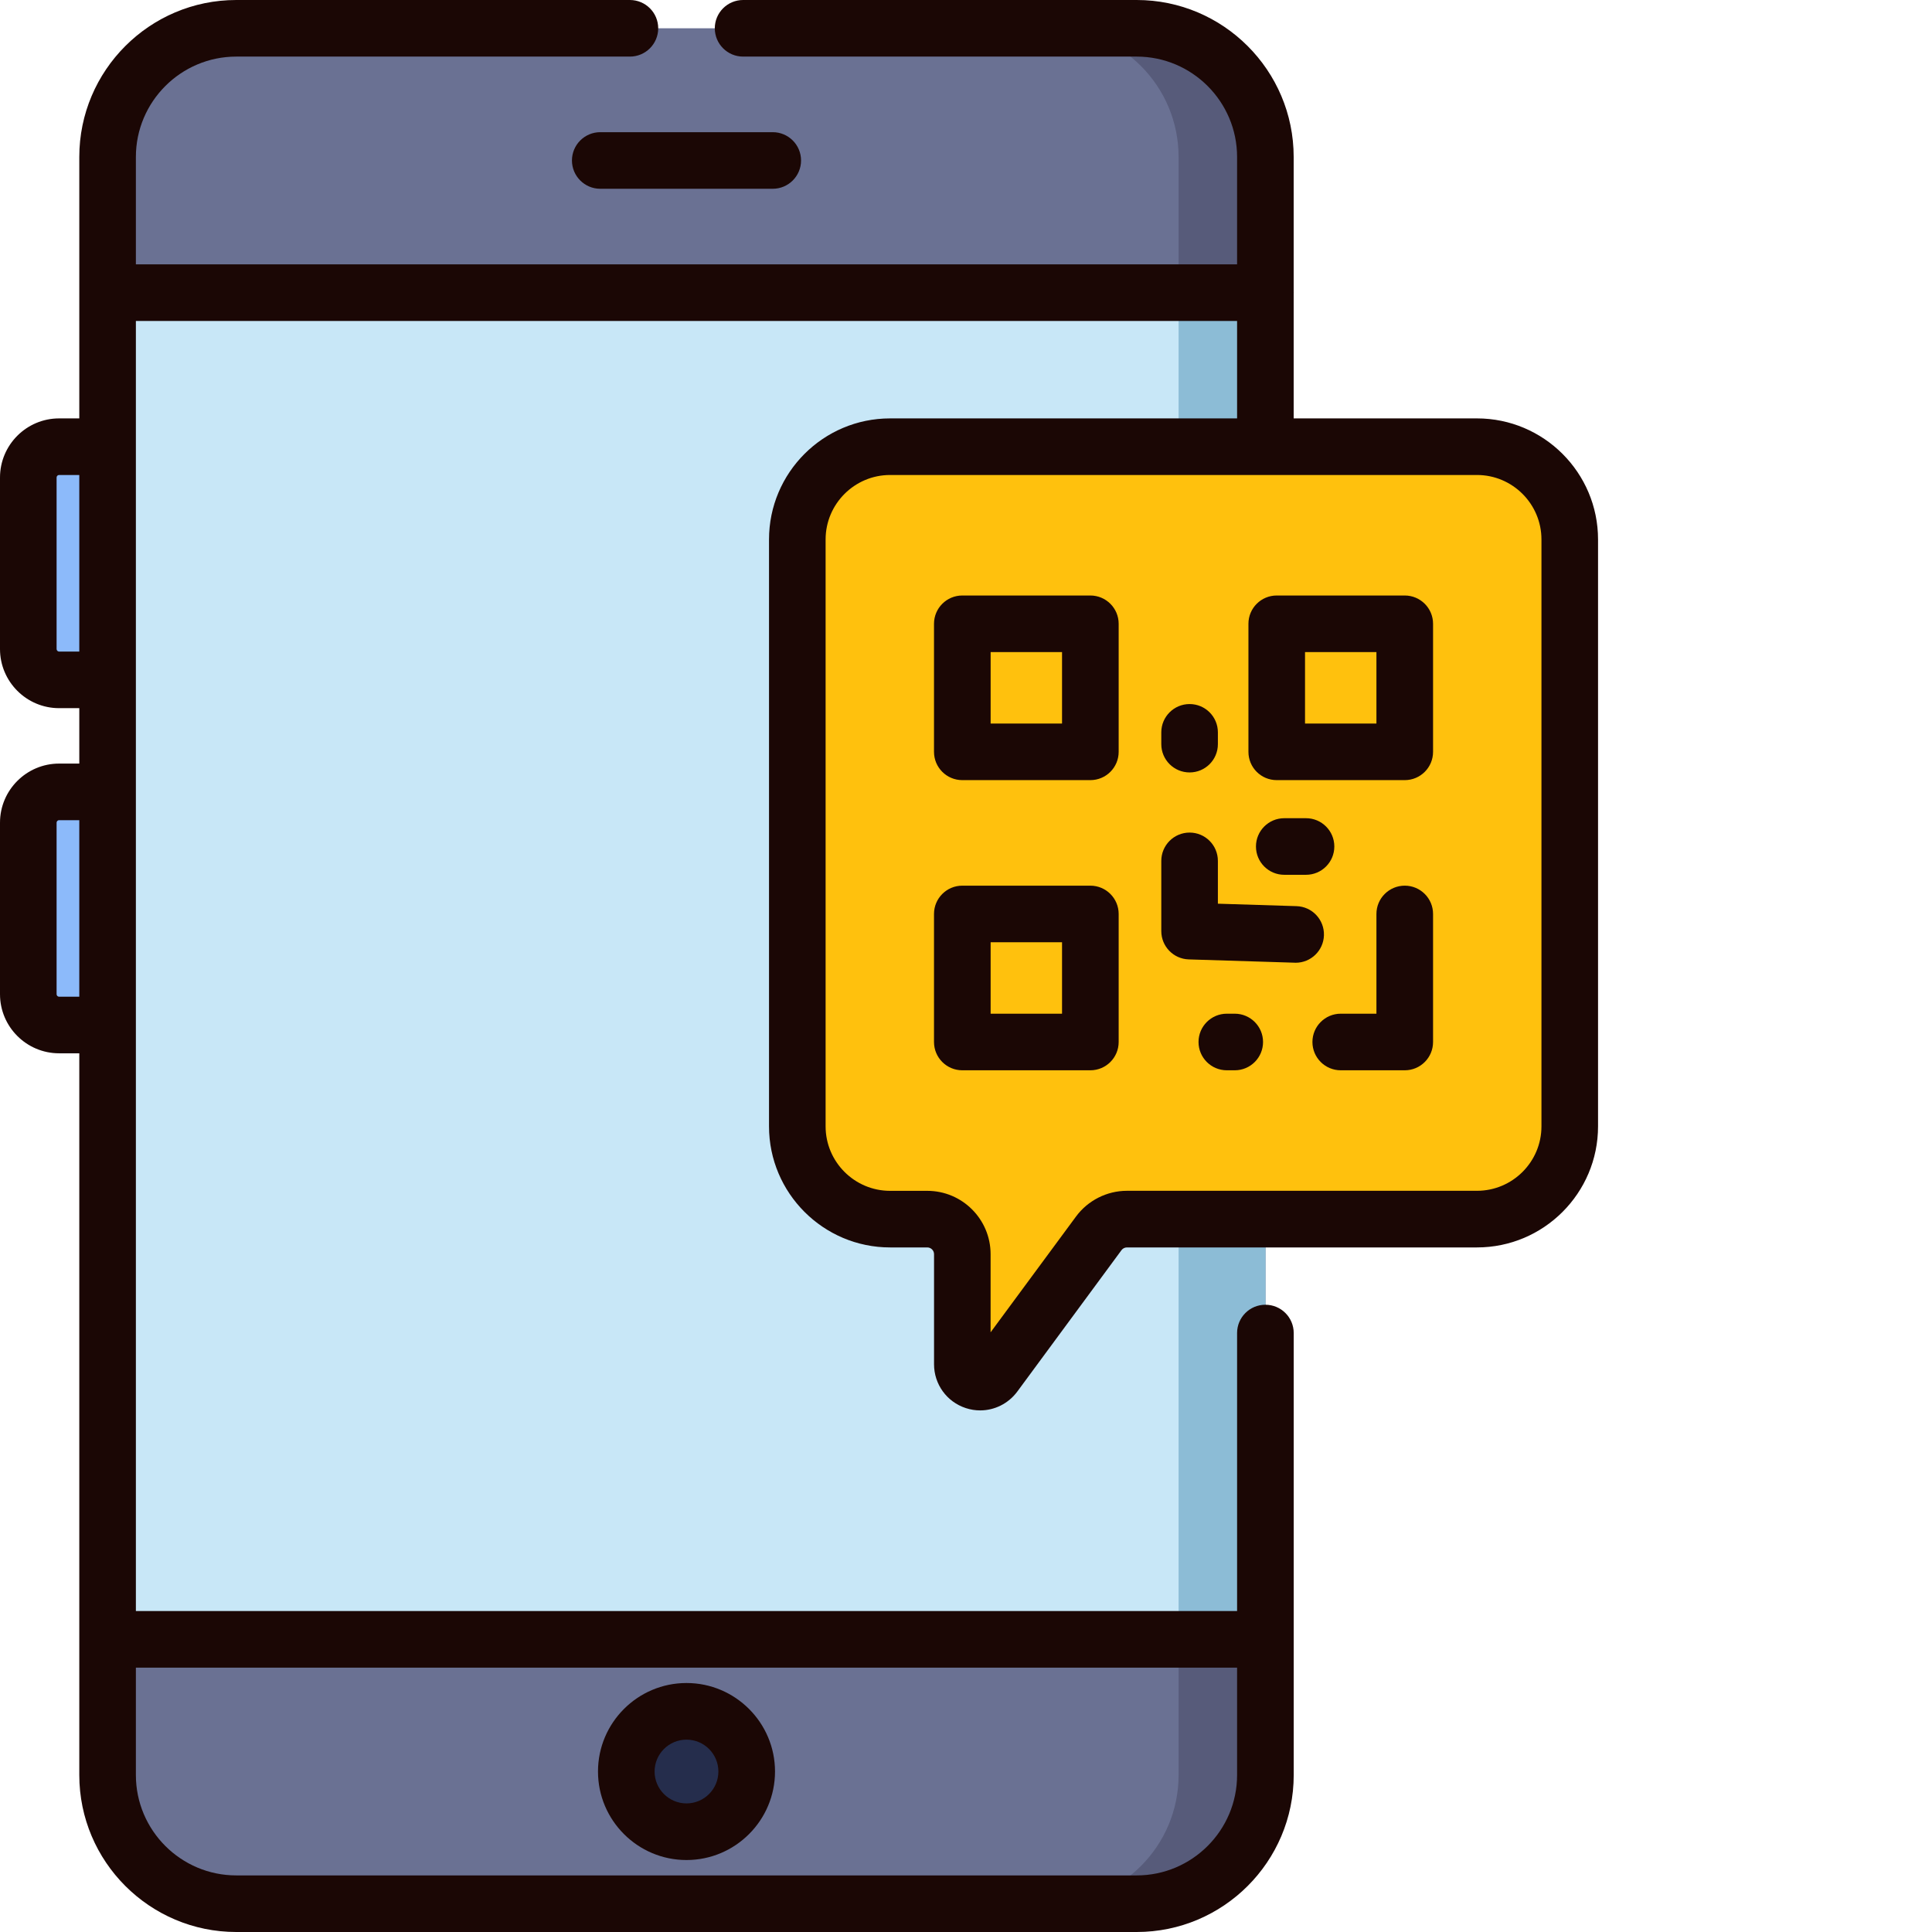 <svg width="48" height="48" viewBox="0 0 48 48" fill="none" xmlns="http://www.w3.org/2000/svg">
<path d="M2.673 3.9V44.1C2.673 45.866 4.104 47.297 5.87 47.297H28.241C30.007 47.297 31.439 45.866 31.439 44.1V3.9C31.439 2.134 30.007 0.703 28.241 0.703H5.87C4.104 0.703 2.673 2.134 2.673 3.9Z" fill="#6A7193"/>
<path d="M28.241 0.703H26.085C27.851 0.703 29.282 2.134 29.282 3.9V44.1C29.282 45.866 27.851 47.297 26.085 47.297H28.241C30.007 47.297 31.439 45.866 31.439 44.1V3.9C31.439 2.134 30.007 0.703 28.241 0.703Z" fill="#575B7A"/>
<path d="M2.673 7.271H31.439V40.729H2.673V7.271Z" fill="#C8E7F7"/>
<path d="M29.282 7.271H31.439V40.729H29.282V7.271Z" fill="#8CBCD6"/>
<path d="M1.469 16.891H2.673V11.098H1.469C1.046 11.098 0.703 11.441 0.703 11.864V16.125C0.703 16.548 1.046 16.891 1.469 16.891Z" fill="#8CBAFA"/>
<path d="M1.469 25.466H2.673V19.674H1.469C1.046 19.674 0.703 20.017 0.703 20.439V24.701C0.703 25.123 1.046 25.466 1.469 25.466Z" fill="#8CBAFA"/>
<path d="M18.552 44.013C18.552 44.839 17.882 45.508 17.056 45.508C16.23 45.508 15.56 44.839 15.56 44.013C15.56 43.187 16.23 42.517 17.056 42.517C17.882 42.517 18.552 43.187 18.552 44.013Z" fill="#252D4C"/>
<path d="M36.695 11.098H22.114C20.841 11.098 19.809 12.13 19.809 13.403V27.984C19.809 29.257 20.841 30.289 22.114 30.289H23.038C23.519 30.289 23.908 30.679 23.908 31.159V33.895C23.908 34.322 24.453 34.501 24.706 34.158L27.297 30.643C27.461 30.42 27.722 30.289 27.998 30.289H36.695C37.968 30.289 39 29.257 39 27.984V13.403C39 12.13 37.968 11.098 36.695 11.098Z" fill="#FFC10D"/>
<path d="M17.056 46.212C18.268 46.212 19.255 45.225 19.255 44.013C19.255 42.801 18.268 41.814 17.056 41.814C15.843 41.814 14.857 42.801 14.857 44.013C14.857 45.225 15.843 46.212 17.056 46.212ZM17.056 43.221C17.493 43.221 17.848 43.576 17.848 44.013C17.848 44.45 17.493 44.805 17.056 44.805C16.619 44.805 16.263 44.45 16.263 44.013C16.263 43.576 16.619 43.221 17.056 43.221Z" fill="#1B0705"/>
<path d="M14.21 3.987C14.21 4.375 14.525 4.69 14.913 4.69H19.199C19.587 4.69 19.902 4.375 19.902 3.987C19.902 3.599 19.587 3.284 19.199 3.284H14.913C14.525 3.284 14.21 3.599 14.21 3.987Z" fill="#1B0705"/>
<path d="M27.089 14.795H23.908C23.52 14.795 23.205 15.11 23.205 15.498V18.679C23.205 19.068 23.52 19.382 23.908 19.382H27.089C27.478 19.382 27.793 19.068 27.793 18.679V15.498C27.793 15.11 27.478 14.795 27.089 14.795ZM26.386 17.976H24.612V16.201H26.386V17.976Z" fill="#1B0705"/>
<path d="M34.901 14.795H31.72C31.331 14.795 31.017 15.11 31.017 15.498V18.679C31.017 19.068 31.331 19.382 31.72 19.382H34.901C35.289 19.382 35.604 19.068 35.604 18.679V15.498C35.604 15.11 35.289 14.795 34.901 14.795ZM34.197 17.976H32.423V16.201H34.197V17.976Z" fill="#1B0705"/>
<path d="M27.089 22.004H23.908C23.52 22.004 23.205 22.319 23.205 22.707V25.888C23.205 26.277 23.52 26.591 23.908 26.591H27.089C27.478 26.591 27.793 26.277 27.793 25.888V22.707C27.793 22.319 27.478 22.004 27.089 22.004ZM26.386 25.185H24.612V23.41H26.386V25.185Z" fill="#1B0705"/>
<path d="M34.901 22.004C34.512 22.004 34.197 22.319 34.197 22.707V25.185H33.31C32.922 25.185 32.607 25.5 32.607 25.888C32.607 26.277 32.922 26.591 33.31 26.591H34.901C35.289 26.591 35.604 26.277 35.604 25.888V22.707C35.604 22.319 35.289 22.004 34.901 22.004Z" fill="#1B0705"/>
<path d="M32.893 23.238C32.905 22.849 32.6 22.525 32.212 22.513L30.258 22.452V21.389C30.258 21 29.944 20.685 29.555 20.685C29.167 20.685 28.852 21 28.852 21.389V23.133C28.852 23.513 29.154 23.824 29.533 23.836L32.168 23.918C32.176 23.919 32.183 23.919 32.191 23.919C32.569 23.919 32.881 23.618 32.893 23.238Z" fill="#1B0705"/>
<path d="M29.555 19.191C29.944 19.191 30.258 18.877 30.258 18.488V18.195C30.258 17.807 29.944 17.492 29.555 17.492C29.167 17.492 28.852 17.807 28.852 18.195V18.488C28.852 18.877 29.167 19.191 29.555 19.191Z" fill="#1B0705"/>
<path d="M30.677 25.185H30.48C30.092 25.185 29.777 25.5 29.777 25.888C29.777 26.277 30.092 26.591 30.48 26.591H30.677C31.065 26.591 31.38 26.277 31.38 25.888C31.38 25.5 31.065 25.185 30.677 25.185Z" fill="#1B0705"/>
<path d="M32.448 21.734C32.836 21.734 33.151 21.42 33.151 21.031C33.151 20.643 32.836 20.328 32.448 20.328H31.907C31.519 20.328 31.204 20.643 31.204 21.031C31.204 21.42 31.519 21.734 31.907 21.734H32.448Z" fill="#1B0705"/>
<path d="M36.695 10.395H32.141V7.291C32.141 7.284 32.142 7.278 32.142 7.271C32.142 7.264 32.141 7.257 32.141 7.25V3.9C32.141 1.749 30.391 0 28.241 0H18.462C18.074 0 17.759 0.315 17.759 0.703C17.759 1.091 18.074 1.406 18.462 1.406H28.241C29.616 1.406 30.735 2.525 30.735 3.9V6.568H3.376V3.9C3.376 2.525 4.495 1.406 5.87 1.406H15.65C16.038 1.406 16.353 1.091 16.353 0.703C16.353 0.315 16.038 0 15.65 0H5.87C3.72 0 1.97 1.749 1.97 3.9V10.395H1.468C0.659 10.395 0 11.054 0 11.864V16.125C0 16.935 0.659 17.594 1.468 17.594H1.97V18.971H1.468C0.659 18.971 0 19.63 0 20.439V24.701C0 25.511 0.659 26.169 1.468 26.169H1.97V44.1C1.97 46.251 3.72 48 5.87 48H28.242C30.392 48 32.142 46.251 32.142 44.1V33.119C32.142 32.73 31.827 32.416 31.438 32.416C31.05 32.416 30.735 32.73 30.735 33.119V40.026H3.376V7.974H30.735V10.395H22.114C20.455 10.395 19.106 11.744 19.106 13.403V27.984C19.106 29.642 20.456 30.992 22.114 30.992H23.038C23.13 30.992 23.206 31.067 23.206 31.159V33.895C23.206 34.391 23.522 34.828 23.993 34.983C24.111 35.022 24.232 35.041 24.352 35.041C24.708 35.041 25.052 34.873 25.273 34.575L27.863 31.06C27.895 31.017 27.945 30.992 27.998 30.992H36.695C38.354 30.992 39.703 29.642 39.703 27.984V13.403C39.703 11.744 38.354 10.395 36.695 10.395ZM1.468 16.188C1.434 16.188 1.406 16.159 1.406 16.125V11.863C1.406 11.829 1.434 11.801 1.468 11.801H1.97V16.188H1.468ZM1.468 24.763C1.434 24.763 1.406 24.735 1.406 24.701V20.439C1.406 20.405 1.434 20.377 1.468 20.377H1.97V24.763H1.468ZM30.735 41.432V44.1C30.735 45.475 29.616 46.594 28.241 46.594H5.87C4.495 46.594 3.376 45.475 3.376 44.1V41.432H30.735ZM38.297 27.984C38.297 28.867 37.578 29.585 36.695 29.585H27.998C27.5 29.585 27.027 29.825 26.732 30.226L24.611 33.101V31.159C24.611 30.291 23.906 29.586 23.038 29.586H22.114C21.231 29.586 20.512 28.867 20.512 27.984V13.403C20.512 12.52 21.231 11.801 22.114 11.801H36.695C37.578 11.801 38.297 12.52 38.297 13.403V27.984H38.297Z" fill="#1B0705"/>
</svg>

